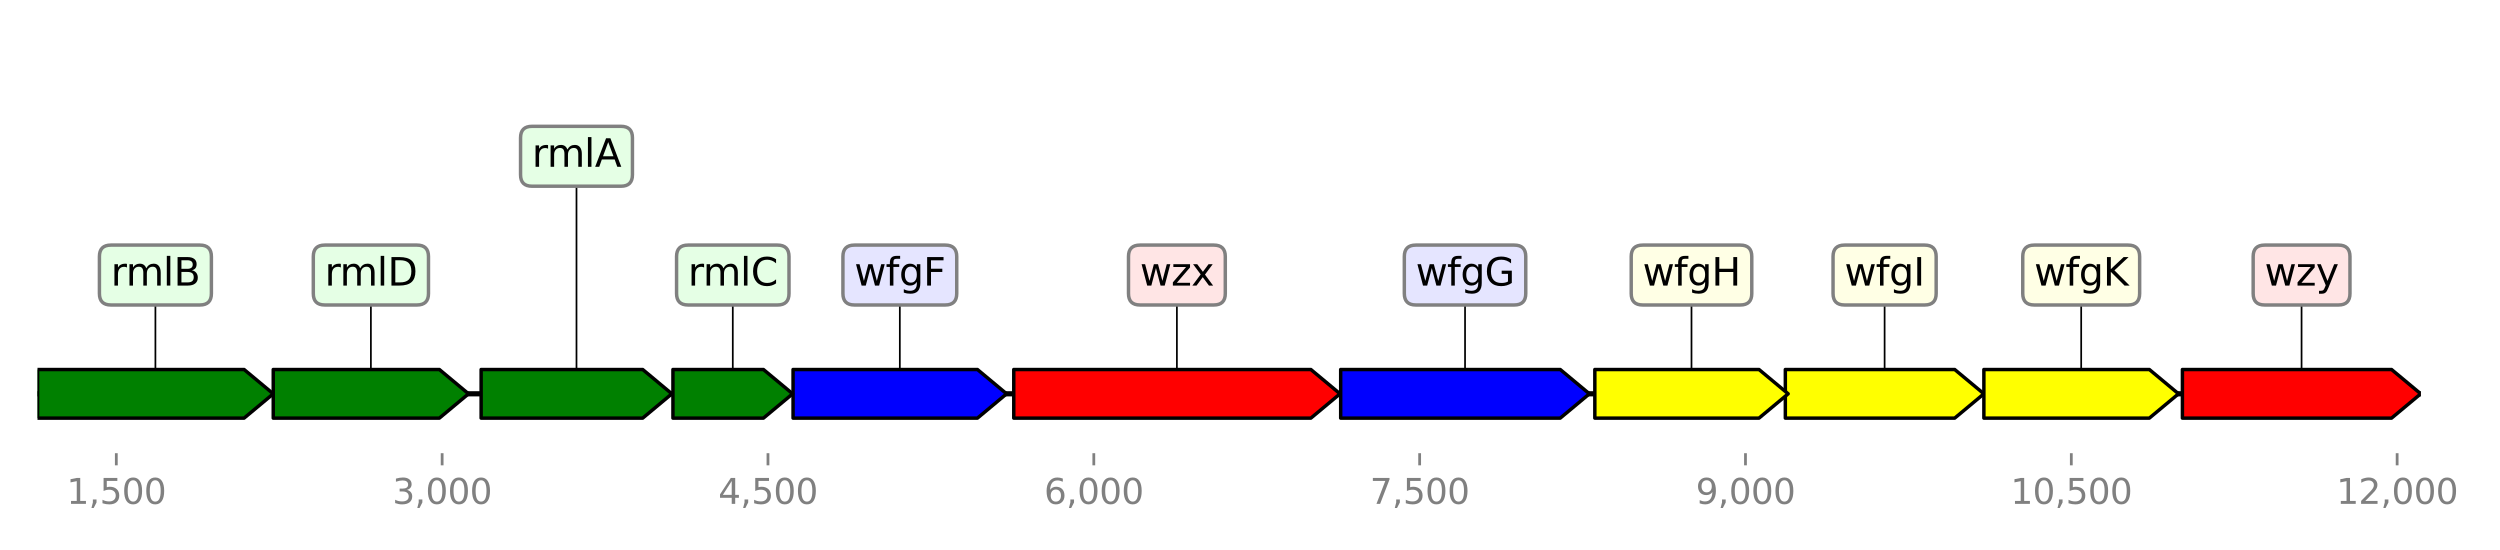 <?xml version="1.0" encoding="utf-8" standalone="no"?>
<!DOCTYPE svg PUBLIC "-//W3C//DTD SVG 1.1//EN"
  "http://www.w3.org/Graphics/SVG/1.1/DTD/svg11.dtd">
<svg height="158.4pt" version="1.1" viewBox="0 0 720 158.4" width="720pt" xmlns="http://www.w3.org/2000/svg" xmlns:xlink="http://www.w3.org/1999/xlink">
 <defs>
  <style type="text/css">*{stroke-linecap:butt;stroke-linejoin:round;}</style>
 </defs>
 <g id="figure_1">
  <g id="patch_1">
   <path d="M 0 158.4 
L 720 158.4 
L 720 0 
L 0 0 
z
" style="fill:#ffffff;"/>
  </g>
  <g id="axes_1">
   <g id="line2d_1">
    <path clip-path="url(#p8fd4213565)" d="M 10.8 113.417 
L 697.183 113.417 
" style="fill:none;stroke:#000000;stroke-linecap:square;stroke-width:1.5;"/>
   </g>
   <g id="line2d_2">
    <path clip-path="url(#p8fd4213565)" d="M 338.946 79.211 
L 338.946 113.417 
" style="fill:none;stroke:#000000;stroke-linecap:square;stroke-width:0.5;"/>
   </g>
   <g id="line2d_3">
    <path clip-path="url(#p8fd4213565)" d="M 421.932 79.211 
L 421.932 113.417 
" style="fill:none;stroke:#000000;stroke-linecap:square;stroke-width:0.5;"/>
   </g>
   <g id="line2d_4">
    <path clip-path="url(#p8fd4213565)" d="M 662.85 79.211 
L 662.85 113.417 
" style="fill:none;stroke:#000000;stroke-linecap:square;stroke-width:0.5;"/>
   </g>
   <g id="line2d_5">
    <path clip-path="url(#p8fd4213565)" d="M 44.758 79.211 
L 44.758 113.417 
" style="fill:none;stroke:#000000;stroke-linecap:square;stroke-width:0.5;"/>
   </g>
   <g id="line2d_6">
    <path clip-path="url(#p8fd4213565)" d="M 259.151 79.211 
L 259.151 113.417 
" style="fill:none;stroke:#000000;stroke-linecap:square;stroke-width:0.5;"/>
   </g>
   <g id="line2d_7">
    <path clip-path="url(#p8fd4213565)" d="M 542.767 79.211 
L 542.767 113.417 
" style="fill:none;stroke:#000000;stroke-linecap:square;stroke-width:0.5;"/>
   </g>
   <g id="line2d_8">
    <path clip-path="url(#p8fd4213565)" d="M 106.817 79.211 
L 106.817 113.417 
" style="fill:none;stroke:#000000;stroke-linecap:square;stroke-width:0.5;"/>
   </g>
   <g id="line2d_9">
    <path clip-path="url(#p8fd4213565)" d="M 599.383 79.211 
L 599.383 113.417 
" style="fill:none;stroke:#000000;stroke-linecap:square;stroke-width:0.5;"/>
   </g>
   <g id="line2d_10">
    <path clip-path="url(#p8fd4213565)" d="M 487.151 79.211 
L 487.151 113.417 
" style="fill:none;stroke:#000000;stroke-linecap:square;stroke-width:0.5;"/>
   </g>
   <g id="line2d_11">
    <path clip-path="url(#p8fd4213565)" d="M 166.03 45.006 
L 166.03 113.417 
" style="fill:none;stroke:#000000;stroke-linecap:square;stroke-width:0.5;"/>
   </g>
   <g id="line2d_12">
    <path clip-path="url(#p8fd4213565)" d="M 211.042 79.211 
L 211.042 113.417 
" style="fill:none;stroke:#000000;stroke-linecap:square;stroke-width:0.5;"/>
   </g>
   <g id="patch_2">
    <path clip-path="url(#p8fd4213565)" d="M 291.963 106.417 
Q 334.746 106.417 377.529 106.417 
L 377.529 106.417 
Q 381.729 109.917 385.929 113.417 
Q 381.729 116.917 377.529 120.417 
L 377.529 120.417 
Q 334.746 120.417 291.963 120.417 
L 291.963 106.417 
z
" style="fill:#ff0000;stroke:#000000;stroke-linecap:round;"/>
   </g>
   <g id="patch_3">
    <path clip-path="url(#p8fd4213565)" d="M 386.116 106.417 
Q 417.733 106.417 449.349 106.417 
L 449.349 106.417 
Q 453.548 109.917 457.747 113.417 
Q 453.548 116.917 449.349 120.417 
L 449.349 120.417 
Q 417.733 120.417 386.116 120.417 
L 386.116 106.417 
z
" style="fill:#0000ff;stroke:#000000;stroke-linecap:round;"/>
   </g>
   <g id="patch_4">
    <path clip-path="url(#p8fd4213565)" d="M 628.536 106.417 
Q 658.651 106.417 688.766 106.417 
L 688.766 106.417 
Q 692.965 109.917 697.165 113.417 
Q 692.965 116.917 688.766 120.417 
L 688.766 120.417 
Q 658.651 120.417 628.536 120.417 
L 628.536 106.417 
z
" style="fill:#ff0000;stroke:#000000;stroke-linecap:round;"/>
   </g>
   <g id="patch_5">
    <path clip-path="url(#p8fd4213565)" d="M 10.819 106.417 
Q 40.559 106.417 70.299 106.417 
L 70.299 106.417 
Q 74.498 109.917 78.696 113.417 
Q 74.498 116.917 70.299 120.417 
L 70.299 120.417 
Q 40.559 120.417 10.819 120.417 
L 10.819 106.417 
z
" style="fill:#008000;stroke:#000000;stroke-linecap:round;"/>
   </g>
   <g id="patch_6">
    <path clip-path="url(#p8fd4213565)" d="M 228.402 106.417 
Q 254.952 106.417 281.503 106.417 
L 281.503 106.417 
Q 285.701 109.917 289.899 113.417 
Q 285.701 116.917 281.503 120.417 
L 281.503 120.417 
Q 254.952 120.417 228.402 120.417 
L 228.402 106.417 
z
" style="fill:#0000ff;stroke:#000000;stroke-linecap:round;"/>
   </g>
   <g id="patch_7">
    <path clip-path="url(#p8fd4213565)" d="M 514.177 106.417 
Q 538.566 106.417 562.956 106.417 
L 562.956 106.417 
Q 567.156 109.917 571.356 113.417 
Q 567.156 116.917 562.956 120.417 
L 562.956 120.417 
Q 538.566 120.417 514.177 120.417 
L 514.177 106.417 
z
" style="fill:#ffff00;stroke:#000000;stroke-linecap:round;"/>
   </g>
   <g id="patch_8">
    <path clip-path="url(#p8fd4213565)" d="M 78.696 106.417 
Q 102.617 106.417 126.538 106.417 
L 126.538 106.417 
Q 130.738 109.917 134.938 113.417 
Q 130.738 116.917 126.538 120.417 
L 126.538 120.417 
Q 102.617 120.417 78.696 120.417 
L 78.696 106.417 
z
" style="fill:#008000;stroke:#000000;stroke-linecap:round;"/>
   </g>
   <g id="patch_9">
    <path clip-path="url(#p8fd4213565)" d="M 571.356 106.417 
Q 595.184 106.417 619.011 106.417 
L 619.011 106.417 
Q 623.211 109.917 627.41 113.417 
Q 623.211 116.917 619.011 120.417 
L 619.011 120.417 
Q 595.184 120.417 571.356 120.417 
L 571.356 106.417 
z
" style="fill:#ffff00;stroke:#000000;stroke-linecap:round;"/>
   </g>
   <g id="patch_10">
    <path clip-path="url(#p8fd4213565)" d="M 459.311 106.417 
Q 482.952 106.417 506.593 106.417 
L 506.593 106.417 
Q 510.791 109.917 514.99 113.417 
Q 510.791 116.917 506.593 120.417 
L 506.593 120.417 
Q 482.952 120.417 459.311 120.417 
L 459.311 106.417 
z
" style="fill:#ffff00;stroke:#000000;stroke-linecap:round;"/>
   </g>
   <g id="patch_11">
    <path clip-path="url(#p8fd4213565)" d="M 138.566 106.417 
Q 161.831 106.417 185.096 106.417 
L 185.096 106.417 
Q 189.295 109.917 193.494 113.417 
Q 189.295 116.917 185.096 120.417 
L 185.096 120.417 
Q 161.831 120.417 138.566 120.417 
L 138.566 106.417 
z
" style="fill:#008000;stroke:#000000;stroke-linecap:round;"/>
   </g>
   <g id="patch_12">
    <path clip-path="url(#p8fd4213565)" d="M 193.807 106.417 
Q 206.841 106.417 219.874 106.417 
L 219.874 106.417 
Q 224.076 109.917 228.277 113.417 
Q 224.076 116.917 219.874 120.417 
L 219.874 120.417 
Q 206.841 120.417 193.807 120.417 
L 193.807 106.417 
z
" style="fill:#008000;stroke:#000000;stroke-linecap:round;"/>
   </g>
   <g id="matplotlib.axis_1">
    <g id="xtick_1">
     <g id="line2d_13">
      <defs>
       <path d="M 0 0 
L 0 3.5 
" id="mb80181d648" style="stroke:#808080;stroke-width:0.8;"/>
      </defs>
      <g>
       <use style="fill:#808080;stroke:#808080;stroke-width:0.8;" x="33.497" xlink:href="#mb80181d648" y="130.52"/>
      </g>
     </g>
     <g id="text_1">
      <!-- 1,500 -->
      <g style="fill:#808080;" transform="translate(19.183 145.118)scale(0.1 -0.1)">
       <defs>
        <path d="M 794 531 
L 1825 531 
L 1825 4091 
L 703 3866 
L 703 4441 
L 1819 4666 
L 2450 4666 
L 2450 531 
L 3481 531 
L 3481 0 
L 794 0 
L 794 531 
z
" id="DejaVuSans-31" transform="scale(0.016)"/>
        <path d="M 750 794 
L 1409 794 
L 1409 256 
L 897 -744 
L 494 -744 
L 750 256 
L 750 794 
z
" id="DejaVuSans-2c" transform="scale(0.016)"/>
        <path d="M 691 4666 
L 3169 4666 
L 3169 4134 
L 1269 4134 
L 1269 2991 
Q 1406 3038 1543 3061 
Q 1681 3084 1819 3084 
Q 2600 3084 3056 2656 
Q 3513 2228 3513 1497 
Q 3513 744 3044 326 
Q 2575 -91 1722 -91 
Q 1428 -91 1123 -41 
Q 819 9 494 109 
L 494 744 
Q 775 591 1075 516 
Q 1375 441 1709 441 
Q 2250 441 2565 725 
Q 2881 1009 2881 1497 
Q 2881 1984 2565 2268 
Q 2250 2553 1709 2553 
Q 1456 2553 1204 2497 
Q 953 2441 691 2322 
L 691 4666 
z
" id="DejaVuSans-35" transform="scale(0.016)"/>
        <path d="M 2034 4250 
Q 1547 4250 1301 3770 
Q 1056 3291 1056 2328 
Q 1056 1369 1301 889 
Q 1547 409 2034 409 
Q 2525 409 2770 889 
Q 3016 1369 3016 2328 
Q 3016 3291 2770 3770 
Q 2525 4250 2034 4250 
z
M 2034 4750 
Q 2819 4750 3233 4129 
Q 3647 3509 3647 2328 
Q 3647 1150 3233 529 
Q 2819 -91 2034 -91 
Q 1250 -91 836 529 
Q 422 1150 422 2328 
Q 422 3509 836 4129 
Q 1250 4750 2034 4750 
z
" id="DejaVuSans-30" transform="scale(0.016)"/>
       </defs>
       <use xlink:href="#DejaVuSans-31"/>
       <use x="63.623" xlink:href="#DejaVuSans-2c"/>
       <use x="95.41" xlink:href="#DejaVuSans-35"/>
       <use x="159.033" xlink:href="#DejaVuSans-30"/>
       <use x="222.656" xlink:href="#DejaVuSans-30"/>
      </g>
     </g>
    </g>
    <g id="xtick_2">
     <g id="line2d_14">
      <g>
       <use style="fill:#808080;stroke:#808080;stroke-width:0.8;" x="127.337" xlink:href="#mb80181d648" y="130.52"/>
      </g>
     </g>
     <g id="text_2">
      <!-- 3,000 -->
      <g style="fill:#808080;" transform="translate(113.023 145.118)scale(0.1 -0.1)">
       <defs>
        <path d="M 2597 2516 
Q 3050 2419 3304 2112 
Q 3559 1806 3559 1356 
Q 3559 666 3084 287 
Q 2609 -91 1734 -91 
Q 1441 -91 1130 -33 
Q 819 25 488 141 
L 488 750 
Q 750 597 1062 519 
Q 1375 441 1716 441 
Q 2309 441 2620 675 
Q 2931 909 2931 1356 
Q 2931 1769 2642 2001 
Q 2353 2234 1838 2234 
L 1294 2234 
L 1294 2753 
L 1863 2753 
Q 2328 2753 2575 2939 
Q 2822 3125 2822 3475 
Q 2822 3834 2567 4026 
Q 2313 4219 1838 4219 
Q 1578 4219 1281 4162 
Q 984 4106 628 3988 
L 628 4550 
Q 988 4650 1302 4700 
Q 1616 4750 1894 4750 
Q 2613 4750 3031 4423 
Q 3450 4097 3450 3541 
Q 3450 3153 3228 2886 
Q 3006 2619 2597 2516 
z
" id="DejaVuSans-33" transform="scale(0.016)"/>
       </defs>
       <use xlink:href="#DejaVuSans-33"/>
       <use x="63.623" xlink:href="#DejaVuSans-2c"/>
       <use x="95.41" xlink:href="#DejaVuSans-30"/>
       <use x="159.033" xlink:href="#DejaVuSans-30"/>
       <use x="222.656" xlink:href="#DejaVuSans-30"/>
      </g>
     </g>
    </g>
    <g id="xtick_3">
     <g id="line2d_15">
      <g>
       <use style="fill:#808080;stroke:#808080;stroke-width:0.8;" x="221.177" xlink:href="#mb80181d648" y="130.52"/>
      </g>
     </g>
     <g id="text_3">
      <!-- 4,500 -->
      <g style="fill:#808080;" transform="translate(206.863 145.118)scale(0.1 -0.1)">
       <defs>
        <path d="M 2419 4116 
L 825 1625 
L 2419 1625 
L 2419 4116 
z
M 2253 4666 
L 3047 4666 
L 3047 1625 
L 3713 1625 
L 3713 1100 
L 3047 1100 
L 3047 0 
L 2419 0 
L 2419 1100 
L 313 1100 
L 313 1709 
L 2253 4666 
z
" id="DejaVuSans-34" transform="scale(0.016)"/>
       </defs>
       <use xlink:href="#DejaVuSans-34"/>
       <use x="63.623" xlink:href="#DejaVuSans-2c"/>
       <use x="95.41" xlink:href="#DejaVuSans-35"/>
       <use x="159.033" xlink:href="#DejaVuSans-30"/>
       <use x="222.656" xlink:href="#DejaVuSans-30"/>
      </g>
     </g>
    </g>
    <g id="xtick_4">
     <g id="line2d_16">
      <g>
       <use style="fill:#808080;stroke:#808080;stroke-width:0.8;" x="315.017" xlink:href="#mb80181d648" y="130.52"/>
      </g>
     </g>
     <g id="text_4">
      <!-- 6,000 -->
      <g style="fill:#808080;" transform="translate(300.703 145.118)scale(0.1 -0.1)">
       <defs>
        <path d="M 2113 2584 
Q 1688 2584 1439 2293 
Q 1191 2003 1191 1497 
Q 1191 994 1439 701 
Q 1688 409 2113 409 
Q 2538 409 2786 701 
Q 3034 994 3034 1497 
Q 3034 2003 2786 2293 
Q 2538 2584 2113 2584 
z
M 3366 4563 
L 3366 3988 
Q 3128 4100 2886 4159 
Q 2644 4219 2406 4219 
Q 1781 4219 1451 3797 
Q 1122 3375 1075 2522 
Q 1259 2794 1537 2939 
Q 1816 3084 2150 3084 
Q 2853 3084 3261 2657 
Q 3669 2231 3669 1497 
Q 3669 778 3244 343 
Q 2819 -91 2113 -91 
Q 1303 -91 875 529 
Q 447 1150 447 2328 
Q 447 3434 972 4092 
Q 1497 4750 2381 4750 
Q 2619 4750 2861 4703 
Q 3103 4656 3366 4563 
z
" id="DejaVuSans-36" transform="scale(0.016)"/>
       </defs>
       <use xlink:href="#DejaVuSans-36"/>
       <use x="63.623" xlink:href="#DejaVuSans-2c"/>
       <use x="95.41" xlink:href="#DejaVuSans-30"/>
       <use x="159.033" xlink:href="#DejaVuSans-30"/>
       <use x="222.656" xlink:href="#DejaVuSans-30"/>
      </g>
     </g>
    </g>
    <g id="xtick_5">
     <g id="line2d_17">
      <g>
       <use style="fill:#808080;stroke:#808080;stroke-width:0.8;" x="408.857" xlink:href="#mb80181d648" y="130.52"/>
      </g>
     </g>
     <g id="text_5">
      <!-- 7,500 -->
      <g style="fill:#808080;" transform="translate(394.543 145.118)scale(0.1 -0.1)">
       <defs>
        <path d="M 525 4666 
L 3525 4666 
L 3525 4397 
L 1831 0 
L 1172 0 
L 2766 4134 
L 525 4134 
L 525 4666 
z
" id="DejaVuSans-37" transform="scale(0.016)"/>
       </defs>
       <use xlink:href="#DejaVuSans-37"/>
       <use x="63.623" xlink:href="#DejaVuSans-2c"/>
       <use x="95.41" xlink:href="#DejaVuSans-35"/>
       <use x="159.033" xlink:href="#DejaVuSans-30"/>
       <use x="222.656" xlink:href="#DejaVuSans-30"/>
      </g>
     </g>
    </g>
    <g id="xtick_6">
     <g id="line2d_18">
      <g>
       <use style="fill:#808080;stroke:#808080;stroke-width:0.8;" x="502.697" xlink:href="#mb80181d648" y="130.52"/>
      </g>
     </g>
     <g id="text_6">
      <!-- 9,000 -->
      <g style="fill:#808080;" transform="translate(488.383 145.118)scale(0.1 -0.1)">
       <defs>
        <path d="M 703 97 
L 703 672 
Q 941 559 1184 500 
Q 1428 441 1663 441 
Q 2288 441 2617 861 
Q 2947 1281 2994 2138 
Q 2813 1869 2534 1725 
Q 2256 1581 1919 1581 
Q 1219 1581 811 2004 
Q 403 2428 403 3163 
Q 403 3881 828 4315 
Q 1253 4750 1959 4750 
Q 2769 4750 3195 4129 
Q 3622 3509 3622 2328 
Q 3622 1225 3098 567 
Q 2575 -91 1691 -91 
Q 1453 -91 1209 -44 
Q 966 3 703 97 
z
M 1959 2075 
Q 2384 2075 2632 2365 
Q 2881 2656 2881 3163 
Q 2881 3666 2632 3958 
Q 2384 4250 1959 4250 
Q 1534 4250 1286 3958 
Q 1038 3666 1038 3163 
Q 1038 2656 1286 2365 
Q 1534 2075 1959 2075 
z
" id="DejaVuSans-39" transform="scale(0.016)"/>
       </defs>
       <use xlink:href="#DejaVuSans-39"/>
       <use x="63.623" xlink:href="#DejaVuSans-2c"/>
       <use x="95.41" xlink:href="#DejaVuSans-30"/>
       <use x="159.033" xlink:href="#DejaVuSans-30"/>
       <use x="222.656" xlink:href="#DejaVuSans-30"/>
      </g>
     </g>
    </g>
    <g id="xtick_7">
     <g id="line2d_19">
      <g>
       <use style="fill:#808080;stroke:#808080;stroke-width:0.8;" x="596.537" xlink:href="#mb80181d648" y="130.52"/>
      </g>
     </g>
     <g id="text_7">
      <!-- 10,500 -->
      <g style="fill:#808080;" transform="translate(579.042 145.118)scale(0.1 -0.1)">
       <use xlink:href="#DejaVuSans-31"/>
       <use x="63.623" xlink:href="#DejaVuSans-30"/>
       <use x="127.246" xlink:href="#DejaVuSans-2c"/>
       <use x="159.033" xlink:href="#DejaVuSans-35"/>
       <use x="222.656" xlink:href="#DejaVuSans-30"/>
       <use x="286.279" xlink:href="#DejaVuSans-30"/>
      </g>
     </g>
    </g>
    <g id="xtick_8">
     <g id="line2d_20">
      <g>
       <use style="fill:#808080;stroke:#808080;stroke-width:0.8;" x="690.377" xlink:href="#mb80181d648" y="130.52"/>
      </g>
     </g>
     <g id="text_8">
      <!-- 12,000 -->
      <g style="fill:#808080;" transform="translate(672.882 145.118)scale(0.1 -0.1)">
       <defs>
        <path d="M 1228 531 
L 3431 531 
L 3431 0 
L 469 0 
L 469 531 
Q 828 903 1448 1529 
Q 2069 2156 2228 2338 
Q 2531 2678 2651 2914 
Q 2772 3150 2772 3378 
Q 2772 3750 2511 3984 
Q 2250 4219 1831 4219 
Q 1534 4219 1204 4116 
Q 875 4013 500 3803 
L 500 4441 
Q 881 4594 1212 4672 
Q 1544 4750 1819 4750 
Q 2544 4750 2975 4387 
Q 3406 4025 3406 3419 
Q 3406 3131 3298 2873 
Q 3191 2616 2906 2266 
Q 2828 2175 2409 1742 
Q 1991 1309 1228 531 
z
" id="DejaVuSans-32" transform="scale(0.016)"/>
       </defs>
       <use xlink:href="#DejaVuSans-31"/>
       <use x="63.623" xlink:href="#DejaVuSans-32"/>
       <use x="127.246" xlink:href="#DejaVuSans-2c"/>
       <use x="159.033" xlink:href="#DejaVuSans-30"/>
       <use x="222.656" xlink:href="#DejaVuSans-30"/>
       <use x="286.279" xlink:href="#DejaVuSans-30"/>
      </g>
     </g>
    </g>
   </g>
   <g id="linkto_wzx">
    <g id="patch_13">
     <a xlink:href="wzx">
      <path d="M 328.306 87.834 
L 349.586 87.834 
Q 352.886 87.834 352.886 84.534 
L 352.886 73.888 
Q 352.886 70.588 349.586 70.588 
L 328.306 70.588 
Q 325.006 70.588 325.006 73.888 
L 325.006 84.534 
Q 325.006 87.834 328.306 87.834 
z
" style="fill:#ffe5e5;stroke:#808080;stroke-linejoin:miter;"/>
     </a>
    </g>
    <!-- wzx -->
    <g transform="translate(328.306 82.247)scale(0.11 -0.11)">
     <defs>
      <path d="M 269 3500 
L 844 3500 
L 1563 769 
L 2278 3500 
L 2956 3500 
L 3675 769 
L 4391 3500 
L 4966 3500 
L 4050 0 
L 3372 0 
L 2619 2869 
L 1863 0 
L 1184 0 
L 269 3500 
z
" id="DejaVuSans-77" transform="scale(0.016)"/>
      <path d="M 353 3500 
L 3084 3500 
L 3084 2975 
L 922 459 
L 3084 459 
L 3084 0 
L 275 0 
L 275 525 
L 2438 3041 
L 353 3041 
L 353 3500 
z
" id="DejaVuSans-7a" transform="scale(0.016)"/>
      <path d="M 3513 3500 
L 2247 1797 
L 3578 0 
L 2900 0 
L 1881 1375 
L 863 0 
L 184 0 
L 1544 1831 
L 300 3500 
L 978 3500 
L 1906 2253 
L 2834 3500 
L 3513 3500 
z
" id="DejaVuSans-78" transform="scale(0.016)"/>
     </defs>
     <use xlink:href="#DejaVuSans-77"/>
     <use x="81.787" xlink:href="#DejaVuSans-7a"/>
     <use x="134.277" xlink:href="#DejaVuSans-78"/>
    </g>
   </g>
   <g id="linkto_wfgG">
    <g id="patch_14">
     <a xlink:href="wfgG">
      <path d="M 407.744 87.834 
L 436.119 87.834 
Q 439.419 87.834 439.419 84.534 
L 439.419 73.888 
Q 439.419 70.588 436.119 70.588 
L 407.744 70.588 
Q 404.444 70.588 404.444 73.888 
L 404.444 84.534 
Q 404.444 87.834 407.744 87.834 
z
" style="fill:#e5e5ff;stroke:#808080;stroke-linejoin:miter;"/>
     </a>
    </g>
    <!-- wfgG -->
    <g transform="translate(407.744 82.247)scale(0.11 -0.11)">
     <defs>
      <path d="M 2375 4863 
L 2375 4384 
L 1825 4384 
Q 1516 4384 1395 4259 
Q 1275 4134 1275 3809 
L 1275 3500 
L 2222 3500 
L 2222 3053 
L 1275 3053 
L 1275 0 
L 697 0 
L 697 3053 
L 147 3053 
L 147 3500 
L 697 3500 
L 697 3744 
Q 697 4328 969 4595 
Q 1241 4863 1831 4863 
L 2375 4863 
z
" id="DejaVuSans-66" transform="scale(0.016)"/>
      <path d="M 2906 1791 
Q 2906 2416 2648 2759 
Q 2391 3103 1925 3103 
Q 1463 3103 1205 2759 
Q 947 2416 947 1791 
Q 947 1169 1205 825 
Q 1463 481 1925 481 
Q 2391 481 2648 825 
Q 2906 1169 2906 1791 
z
M 3481 434 
Q 3481 -459 3084 -895 
Q 2688 -1331 1869 -1331 
Q 1566 -1331 1297 -1286 
Q 1028 -1241 775 -1147 
L 775 -588 
Q 1028 -725 1275 -790 
Q 1522 -856 1778 -856 
Q 2344 -856 2625 -561 
Q 2906 -266 2906 331 
L 2906 616 
Q 2728 306 2450 153 
Q 2172 0 1784 0 
Q 1141 0 747 490 
Q 353 981 353 1791 
Q 353 2603 747 3093 
Q 1141 3584 1784 3584 
Q 2172 3584 2450 3431 
Q 2728 3278 2906 2969 
L 2906 3500 
L 3481 3500 
L 3481 434 
z
" id="DejaVuSans-67" transform="scale(0.016)"/>
      <path d="M 3809 666 
L 3809 1919 
L 2778 1919 
L 2778 2438 
L 4434 2438 
L 4434 434 
Q 4069 175 3628 42 
Q 3188 -91 2688 -91 
Q 1594 -91 976 548 
Q 359 1188 359 2328 
Q 359 3472 976 4111 
Q 1594 4750 2688 4750 
Q 3144 4750 3555 4637 
Q 3966 4525 4313 4306 
L 4313 3634 
Q 3963 3931 3569 4081 
Q 3175 4231 2741 4231 
Q 1884 4231 1454 3753 
Q 1025 3275 1025 2328 
Q 1025 1384 1454 906 
Q 1884 428 2741 428 
Q 3075 428 3337 486 
Q 3600 544 3809 666 
z
" id="DejaVuSans-47" transform="scale(0.016)"/>
     </defs>
     <use xlink:href="#DejaVuSans-77"/>
     <use x="81.787" xlink:href="#DejaVuSans-66"/>
     <use x="116.992" xlink:href="#DejaVuSans-67"/>
     <use x="180.469" xlink:href="#DejaVuSans-47"/>
    </g>
   </g>
   <g id="linkto_wzy">
    <g id="patch_15">
     <a xlink:href="wzy">
      <path d="M 652.211 87.834 
L 673.49 87.834 
Q 676.79 87.834 676.79 84.534 
L 676.79 73.888 
Q 676.79 70.588 673.49 70.588 
L 652.211 70.588 
Q 648.911 70.588 648.911 73.888 
L 648.911 84.534 
Q 648.911 87.834 652.211 87.834 
z
" style="fill:#ffe5e5;stroke:#808080;stroke-linejoin:miter;"/>
     </a>
    </g>
    <!-- wzy -->
    <g transform="translate(652.211 82.247)scale(0.11 -0.11)">
     <defs>
      <path d="M 2059 -325 
Q 1816 -950 1584 -1140 
Q 1353 -1331 966 -1331 
L 506 -1331 
L 506 -850 
L 844 -850 
Q 1081 -850 1212 -737 
Q 1344 -625 1503 -206 
L 1606 56 
L 191 3500 
L 800 3500 
L 1894 763 
L 2988 3500 
L 3597 3500 
L 2059 -325 
z
" id="DejaVuSans-79" transform="scale(0.016)"/>
     </defs>
     <use xlink:href="#DejaVuSans-77"/>
     <use x="81.787" xlink:href="#DejaVuSans-7a"/>
     <use x="134.277" xlink:href="#DejaVuSans-79"/>
    </g>
   </g>
   <g id="linkto_rmlB">
    <g id="patch_16">
     <a xlink:href="rmlB">
      <path d="M 31.934 87.834 
L 57.581 87.834 
Q 60.881 87.834 60.881 84.534 
L 60.881 73.888 
Q 60.881 70.588 57.581 70.588 
L 31.934 70.588 
Q 28.634 70.588 28.634 73.888 
L 28.634 84.534 
Q 28.634 87.834 31.934 87.834 
z
" style="fill:#e5ffe5;stroke:#808080;stroke-linejoin:miter;"/>
     </a>
    </g>
    <!-- rmlB -->
    <g transform="translate(31.934 82.247)scale(0.11 -0.11)">
     <defs>
      <path d="M 2631 2963 
Q 2534 3019 2420 3045 
Q 2306 3072 2169 3072 
Q 1681 3072 1420 2755 
Q 1159 2438 1159 1844 
L 1159 0 
L 581 0 
L 581 3500 
L 1159 3500 
L 1159 2956 
Q 1341 3275 1631 3429 
Q 1922 3584 2338 3584 
Q 2397 3584 2469 3576 
Q 2541 3569 2628 3553 
L 2631 2963 
z
" id="DejaVuSans-72" transform="scale(0.016)"/>
      <path d="M 3328 2828 
Q 3544 3216 3844 3400 
Q 4144 3584 4550 3584 
Q 5097 3584 5394 3201 
Q 5691 2819 5691 2113 
L 5691 0 
L 5113 0 
L 5113 2094 
Q 5113 2597 4934 2840 
Q 4756 3084 4391 3084 
Q 3944 3084 3684 2787 
Q 3425 2491 3425 1978 
L 3425 0 
L 2847 0 
L 2847 2094 
Q 2847 2600 2669 2842 
Q 2491 3084 2119 3084 
Q 1678 3084 1418 2786 
Q 1159 2488 1159 1978 
L 1159 0 
L 581 0 
L 581 3500 
L 1159 3500 
L 1159 2956 
Q 1356 3278 1631 3431 
Q 1906 3584 2284 3584 
Q 2666 3584 2933 3390 
Q 3200 3197 3328 2828 
z
" id="DejaVuSans-6d" transform="scale(0.016)"/>
      <path d="M 603 4863 
L 1178 4863 
L 1178 0 
L 603 0 
L 603 4863 
z
" id="DejaVuSans-6c" transform="scale(0.016)"/>
      <path d="M 1259 2228 
L 1259 519 
L 2272 519 
Q 2781 519 3026 730 
Q 3272 941 3272 1375 
Q 3272 1813 3026 2020 
Q 2781 2228 2272 2228 
L 1259 2228 
z
M 1259 4147 
L 1259 2741 
L 2194 2741 
Q 2656 2741 2882 2914 
Q 3109 3088 3109 3444 
Q 3109 3797 2882 3972 
Q 2656 4147 2194 4147 
L 1259 4147 
z
M 628 4666 
L 2241 4666 
Q 2963 4666 3353 4366 
Q 3744 4066 3744 3513 
Q 3744 3084 3544 2831 
Q 3344 2578 2956 2516 
Q 3422 2416 3680 2098 
Q 3938 1781 3938 1306 
Q 3938 681 3513 340 
Q 3088 0 2303 0 
L 628 0 
L 628 4666 
z
" id="DejaVuSans-42" transform="scale(0.016)"/>
     </defs>
     <use xlink:href="#DejaVuSans-72"/>
     <use x="39.363" xlink:href="#DejaVuSans-6d"/>
     <use x="136.775" xlink:href="#DejaVuSans-6c"/>
     <use x="164.559" xlink:href="#DejaVuSans-42"/>
    </g>
   </g>
   <g id="linkto_wfgF">
    <g id="patch_17">
     <a xlink:href="wfgF">
      <path d="M 246.062 87.834 
L 272.24 87.834 
Q 275.54 87.834 275.54 84.534 
L 275.54 73.888 
Q 275.54 70.588 272.24 70.588 
L 246.062 70.588 
Q 242.762 70.588 242.762 73.888 
L 242.762 84.534 
Q 242.762 87.834 246.062 87.834 
z
" style="fill:#e5e5ff;stroke:#808080;stroke-linejoin:miter;"/>
     </a>
    </g>
    <!-- wfgF -->
    <g transform="translate(246.062 82.247)scale(0.11 -0.11)">
     <defs>
      <path d="M 628 4666 
L 3309 4666 
L 3309 4134 
L 1259 4134 
L 1259 2759 
L 3109 2759 
L 3109 2228 
L 1259 2228 
L 1259 0 
L 628 0 
L 628 4666 
z
" id="DejaVuSans-46" transform="scale(0.016)"/>
     </defs>
     <use xlink:href="#DejaVuSans-77"/>
     <use x="81.787" xlink:href="#DejaVuSans-66"/>
     <use x="116.992" xlink:href="#DejaVuSans-67"/>
     <use x="180.469" xlink:href="#DejaVuSans-46"/>
    </g>
   </g>
   <g id="linkto_wfgI">
    <g id="patch_18">
     <a xlink:href="wfgI">
      <path d="M 531.218 87.834 
L 554.315 87.834 
Q 557.615 87.834 557.615 84.534 
L 557.615 73.888 
Q 557.615 70.588 554.315 70.588 
L 531.218 70.588 
Q 527.918 70.588 527.918 73.888 
L 527.918 84.534 
Q 527.918 87.834 531.218 87.834 
z
" style="fill:#ffffe5;stroke:#808080;stroke-linejoin:miter;"/>
     </a>
    </g>
    <!-- wfgI -->
    <g transform="translate(531.218 82.247)scale(0.11 -0.11)">
     <defs>
      <path d="M 628 4666 
L 1259 4666 
L 1259 0 
L 628 0 
L 628 4666 
z
" id="DejaVuSans-49" transform="scale(0.016)"/>
     </defs>
     <use xlink:href="#DejaVuSans-77"/>
     <use x="81.787" xlink:href="#DejaVuSans-66"/>
     <use x="116.992" xlink:href="#DejaVuSans-67"/>
     <use x="180.469" xlink:href="#DejaVuSans-49"/>
    </g>
   </g>
   <g id="linkto_rmlD">
    <g id="patch_19">
     <a xlink:href="rmlD">
      <path d="M 93.532 87.834 
L 120.102 87.834 
Q 123.402 87.834 123.402 84.534 
L 123.402 73.888 
Q 123.402 70.588 120.102 70.588 
L 93.532 70.588 
Q 90.232 70.588 90.232 73.888 
L 90.232 84.534 
Q 90.232 87.834 93.532 87.834 
z
" style="fill:#e5ffe5;stroke:#808080;stroke-linejoin:miter;"/>
     </a>
    </g>
    <!-- rmlD -->
    <g transform="translate(93.532 82.247)scale(0.11 -0.11)">
     <defs>
      <path d="M 1259 4147 
L 1259 519 
L 2022 519 
Q 2988 519 3436 956 
Q 3884 1394 3884 2338 
Q 3884 3275 3436 3711 
Q 2988 4147 2022 4147 
L 1259 4147 
z
M 628 4666 
L 1925 4666 
Q 3281 4666 3915 4102 
Q 4550 3538 4550 2338 
Q 4550 1131 3912 565 
Q 3275 0 1925 0 
L 628 0 
L 628 4666 
z
" id="DejaVuSans-44" transform="scale(0.016)"/>
     </defs>
     <use xlink:href="#DejaVuSans-72"/>
     <use x="39.363" xlink:href="#DejaVuSans-6d"/>
     <use x="136.775" xlink:href="#DejaVuSans-6c"/>
     <use x="164.559" xlink:href="#DejaVuSans-44"/>
    </g>
   </g>
   <g id="linkto_wfgK">
    <g id="patch_20">
     <a xlink:href="wfgK">
      <path d="M 585.851 87.834 
L 612.916 87.834 
Q 616.216 87.834 616.216 84.534 
L 616.216 73.888 
Q 616.216 70.588 612.916 70.588 
L 585.851 70.588 
Q 582.551 70.588 582.551 73.888 
L 582.551 84.534 
Q 582.551 87.834 585.851 87.834 
z
" style="fill:#ffffe5;stroke:#808080;stroke-linejoin:miter;"/>
     </a>
    </g>
    <!-- wfgK -->
    <g transform="translate(585.851 82.247)scale(0.11 -0.11)">
     <defs>
      <path d="M 628 4666 
L 1259 4666 
L 1259 2694 
L 3353 4666 
L 4166 4666 
L 1850 2491 
L 4331 0 
L 3500 0 
L 1259 2247 
L 1259 0 
L 628 0 
L 628 4666 
z
" id="DejaVuSans-4b" transform="scale(0.016)"/>
     </defs>
     <use xlink:href="#DejaVuSans-77"/>
     <use x="81.787" xlink:href="#DejaVuSans-66"/>
     <use x="116.992" xlink:href="#DejaVuSans-67"/>
     <use x="180.469" xlink:href="#DejaVuSans-4b"/>
    </g>
   </g>
   <g id="linkto_wfgH">
    <g id="patch_21">
     <a xlink:href="wfgH">
      <path d="M 473.089 87.834 
L 501.213 87.834 
Q 504.513 87.834 504.513 84.534 
L 504.513 73.888 
Q 504.513 70.588 501.213 70.588 
L 473.089 70.588 
Q 469.789 70.588 469.789 73.888 
L 469.789 84.534 
Q 469.789 87.834 473.089 87.834 
z
" style="fill:#ffffe5;stroke:#808080;stroke-linejoin:miter;"/>
     </a>
    </g>
    <!-- wfgH -->
    <g transform="translate(473.089 82.247)scale(0.11 -0.11)">
     <defs>
      <path d="M 628 4666 
L 1259 4666 
L 1259 2753 
L 3553 2753 
L 3553 4666 
L 4184 4666 
L 4184 0 
L 3553 0 
L 3553 2222 
L 1259 2222 
L 1259 0 
L 628 0 
L 628 4666 
z
" id="DejaVuSans-48" transform="scale(0.016)"/>
     </defs>
     <use xlink:href="#DejaVuSans-77"/>
     <use x="81.787" xlink:href="#DejaVuSans-66"/>
     <use x="116.992" xlink:href="#DejaVuSans-67"/>
     <use x="180.469" xlink:href="#DejaVuSans-48"/>
    </g>
   </g>
   <g id="linkto_rmlA">
    <g id="patch_22">
     <a xlink:href="rmlA">
      <path d="M 153.218 53.629 
L 178.843 53.629 
Q 182.143 53.629 182.143 50.329 
L 182.143 39.683 
Q 182.143 36.383 178.843 36.383 
L 153.218 36.383 
Q 149.918 36.383 149.918 39.683 
L 149.918 50.329 
Q 149.918 53.629 153.218 53.629 
z
" style="fill:#e5ffe5;stroke:#808080;stroke-linejoin:miter;"/>
     </a>
    </g>
    <!-- rmlA -->
    <g transform="translate(153.218 48.041)scale(0.11 -0.11)">
     <defs>
      <path d="M 2188 4044 
L 1331 1722 
L 3047 1722 
L 2188 4044 
z
M 1831 4666 
L 2547 4666 
L 4325 0 
L 3669 0 
L 3244 1197 
L 1141 1197 
L 716 0 
L 50 0 
L 1831 4666 
z
" id="DejaVuSans-41" transform="scale(0.016)"/>
     </defs>
     <use xlink:href="#DejaVuSans-72"/>
     <use x="39.363" xlink:href="#DejaVuSans-6d"/>
     <use x="136.775" xlink:href="#DejaVuSans-6c"/>
     <use x="164.559" xlink:href="#DejaVuSans-41"/>
    </g>
   </g>
   <g id="linkto_rmlC">
    <g id="patch_23">
     <a xlink:href="rmlC">
      <path d="M 198.151 87.834 
L 223.933 87.834 
Q 227.233 87.834 227.233 84.534 
L 227.233 73.888 
Q 227.233 70.588 223.933 70.588 
L 198.151 70.588 
Q 194.851 70.588 194.851 73.888 
L 194.851 84.534 
Q 194.851 87.834 198.151 87.834 
z
" style="fill:#e5ffe5;stroke:#808080;stroke-linejoin:miter;"/>
     </a>
    </g>
    <!-- rmlC -->
    <g transform="translate(198.151 82.247)scale(0.11 -0.11)">
     <defs>
      <path d="M 4122 4306 
L 4122 3641 
Q 3803 3938 3442 4084 
Q 3081 4231 2675 4231 
Q 1875 4231 1450 3742 
Q 1025 3253 1025 2328 
Q 1025 1406 1450 917 
Q 1875 428 2675 428 
Q 3081 428 3442 575 
Q 3803 722 4122 1019 
L 4122 359 
Q 3791 134 3420 21 
Q 3050 -91 2638 -91 
Q 1578 -91 968 557 
Q 359 1206 359 2328 
Q 359 3453 968 4101 
Q 1578 4750 2638 4750 
Q 3056 4750 3426 4639 
Q 3797 4528 4122 4306 
z
" id="DejaVuSans-43" transform="scale(0.016)"/>
     </defs>
     <use xlink:href="#DejaVuSans-72"/>
     <use x="39.363" xlink:href="#DejaVuSans-6d"/>
     <use x="136.775" xlink:href="#DejaVuSans-6c"/>
     <use x="164.559" xlink:href="#DejaVuSans-43"/>
    </g>
   </g>
  </g>
 </g>
 <defs>
  <clipPath id="p8fd4213565">
   <rect height="119.72" width="686.383" x="10.8" y="10.8"/>
  </clipPath>
 </defs>
</svg>

